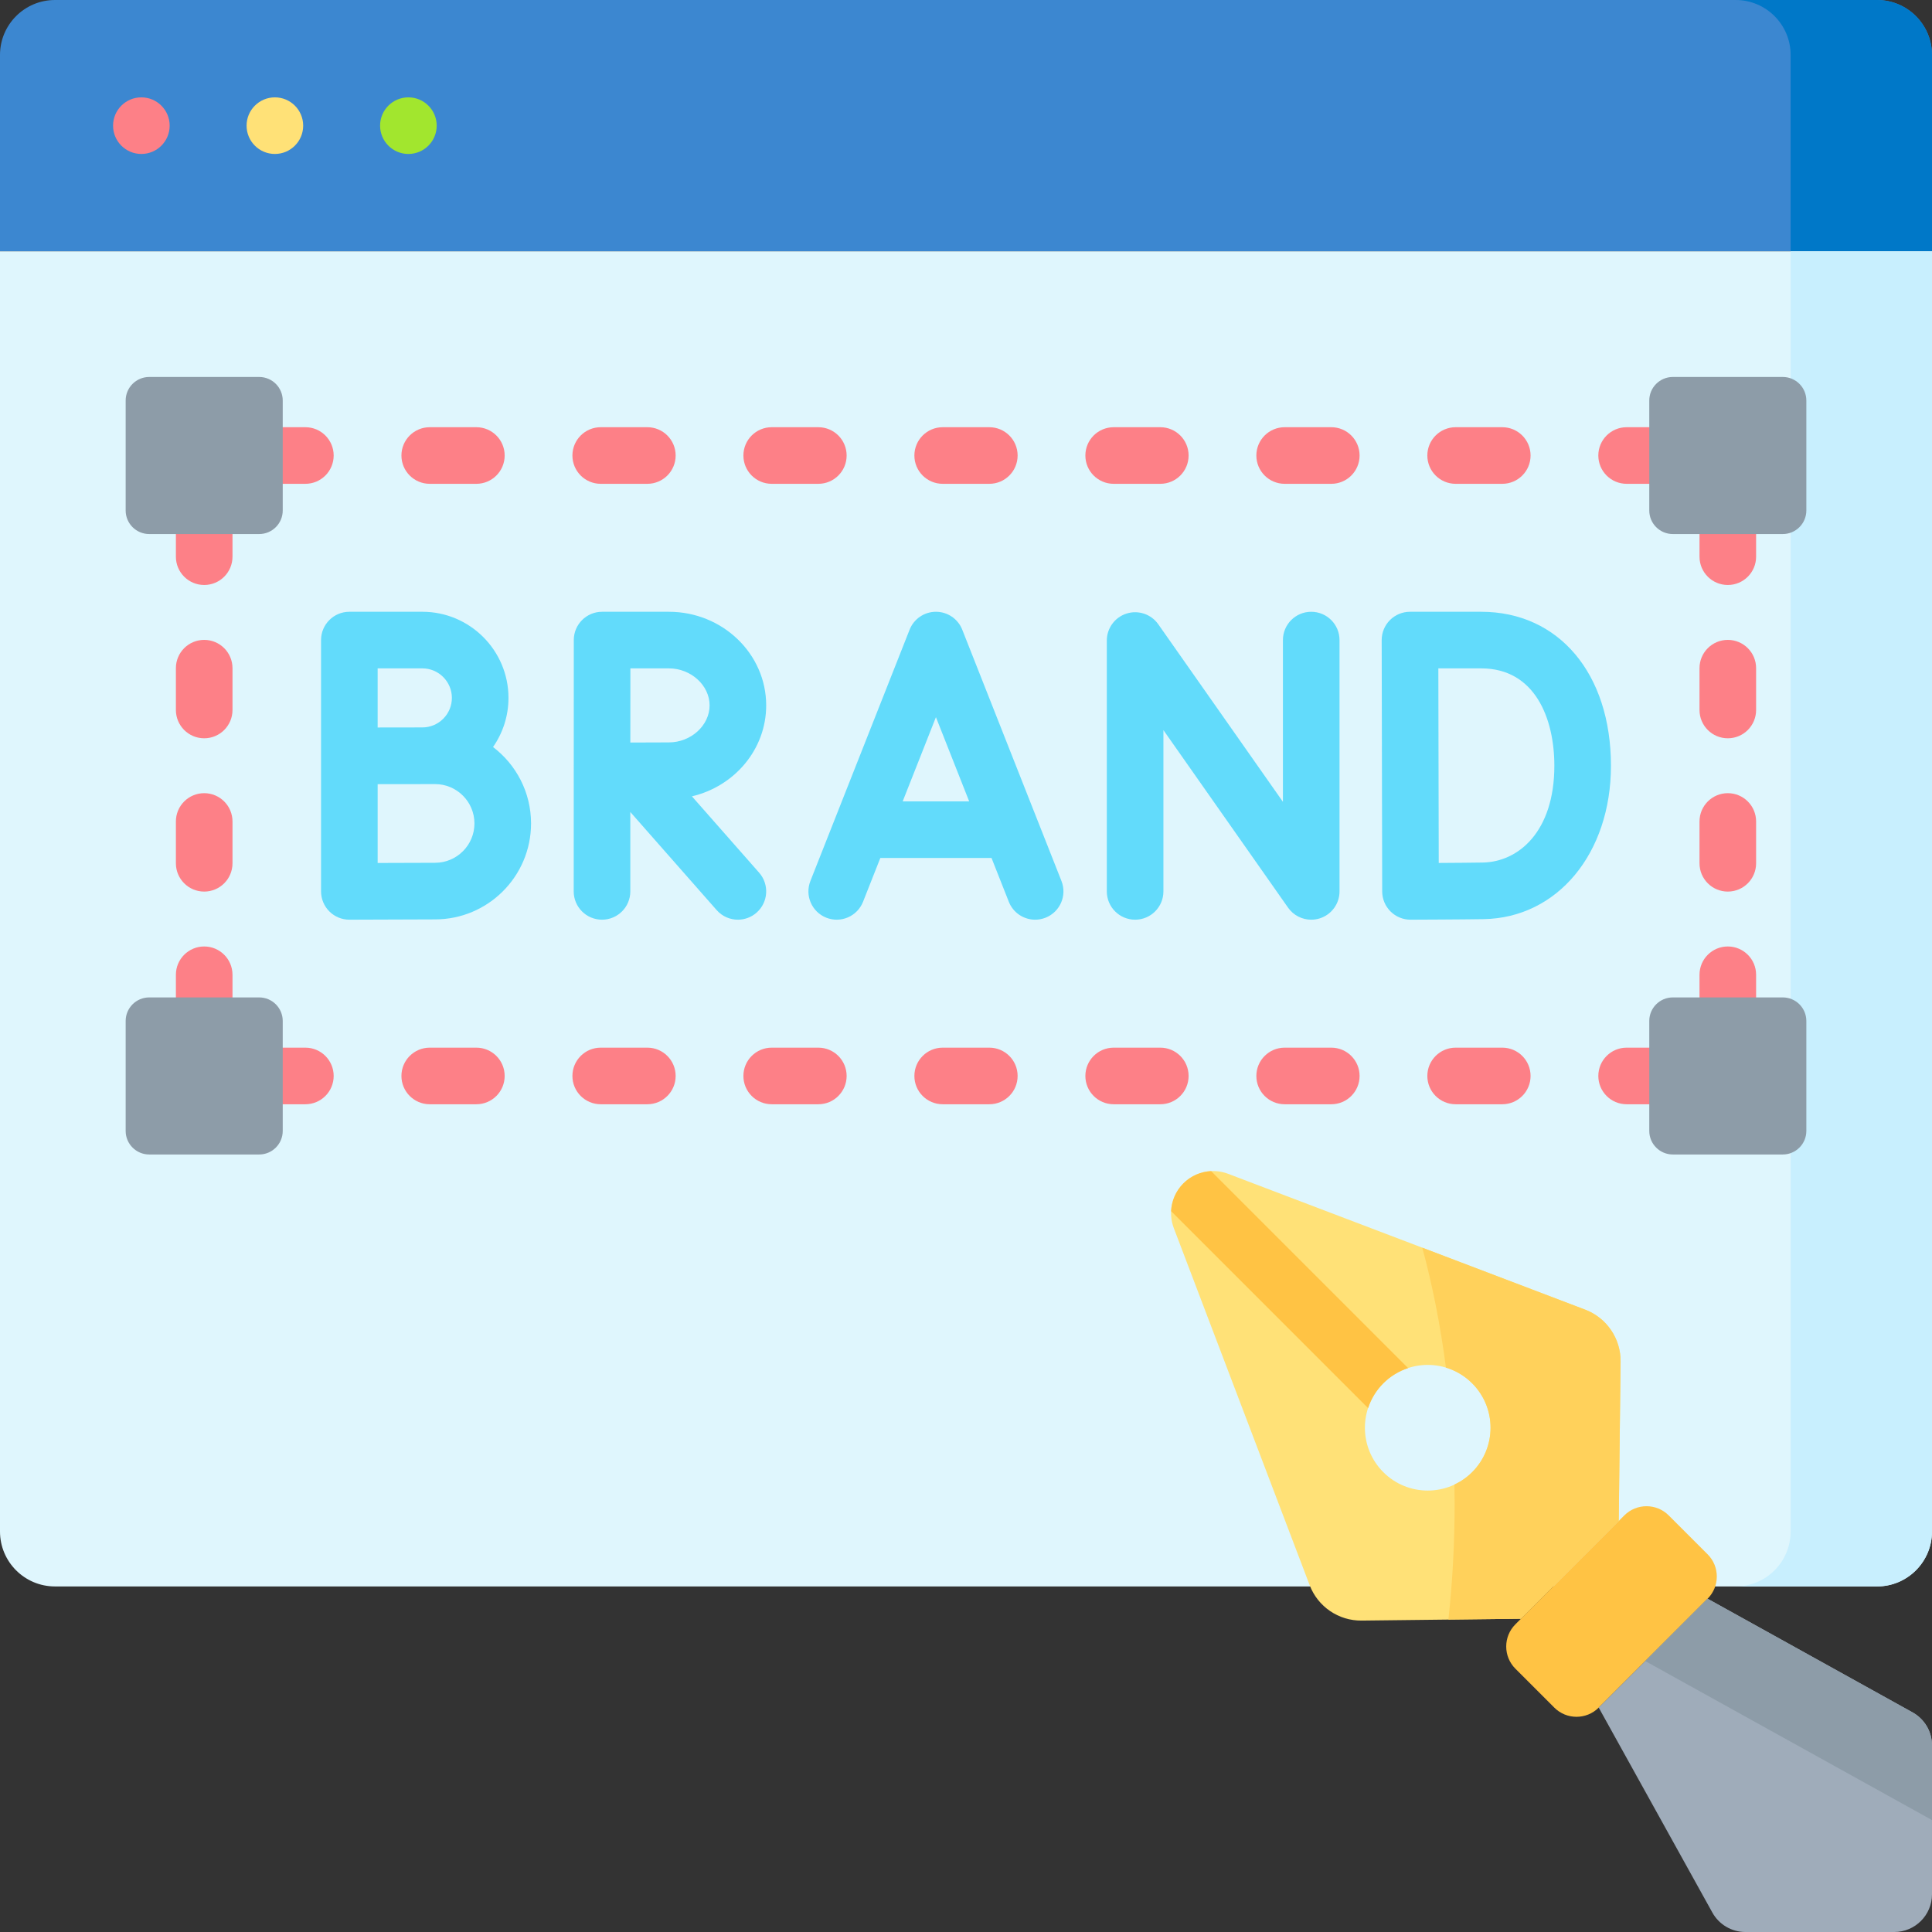 <svg id="Capa_1" enable-background="new 0 0 512 512" height="512" viewBox="0 0 512 512" width="512" xmlns="http://www.w3.org/2000/svg"><rect x="0" y="0" width="512" height="512" fill="#333333" stroke="none"/><g><g><path d="m512 66.602h-512v-52.033c0-8.046 6.523-14.569 14.569-14.569h482.862c8.046 0 14.569 6.523 14.569 14.569z" fill="#3c87d0"/></g><g><path d="m497.431 0h-37.463c8.046 0 14.569 6.523 14.569 14.569v52.033h37.463v-52.033c0-8.046-6.523-14.569-14.569-14.569z" fill="#0078c8"/></g><g><path d="m497.431 420.423h-482.862c-8.046 0-14.569-6.523-14.569-14.569v-339.252h512v339.252c0 8.046-6.523 14.569-14.569 14.569z" fill="#dff6fd"/></g><g><path d="m474.537 66.602v339.252c0 8.046-6.523 14.569-14.569 14.569h37.463c8.046 0 14.569-6.523 14.569-14.569v-339.252z" fill="#c8effe"/></g><g><g><path d="m420.084 347.071-94.621-35.999c-4.106-1.562-8.747-.569-11.854 2.538s-4.1 7.748-2.538 11.854l35.999 94.621c2.172 5.71 7.676 9.458 13.785 9.388l42.217-.487 25.912-25.912.487-42.217c.071-6.11-3.677-11.614-9.387-13.786zm-29.946 43.067c-6.502 6.502-17.045 6.502-23.547 0s-6.502-17.045 0-23.547 17.045-6.502 23.547 0 6.502 17.045 0 23.547z" fill="#ffe177"/></g><g><path d="m420.084 347.071-43.155-16.419c2.687 9.958 4.805 20.604 6.26 31.777 2.543.767 4.939 2.152 6.948 4.161 6.502 6.502 6.502 17.045 0 23.547-1.402 1.402-2.998 2.483-4.695 3.28.03 1.711.051 3.426.051 5.151 0 10.513-.573 20.761-1.652 30.637l19.23-.222 25.912-25.912.487-42.216c.072-6.108-3.676-11.612-9.386-13.784z" fill="#ffd15b"/></g><g><path d="m401.601 430.456 28.856-28.856c3.251-3.251 8.522-3.251 11.774 0l10.302 10.302c3.251 3.251 3.251 8.522 0 11.774l-28.856 28.856c-3.251 3.251-8.522 3.251-11.774 0l-10.302-10.302c-3.251-3.251-3.251-8.522 0-11.774z" fill="#ffc344"/></g><g><path d="m452.532 423.676-28.856 28.856 30.121 54.318c1.763 3.178 5.111 5.15 8.745 5.15h39.458c5.523 0 10-4.477 10-10v-39.457c0-3.634-1.972-6.983-5.15-8.745z" fill="#9facba"/></g><g><path d="m512 482.337v-19.794c0-3.634-1.972-6.983-5.15-8.745l-54.318-30.121-16.522 16.522z" fill="#8d9ca8"/></g></g><g><g><path d="m457.886 271.825c-4.142 0-7.5-3.357-7.5-7.5v-6c0-4.143 3.358-7.5 7.5-7.5s7.5 3.357 7.5 7.5v6c0 4.143-3.358 7.5-7.5 7.5z" fill="#fd8087"/></g><g><path d="m457.886 236.279c-4.142 0-7.5-3.357-7.5-7.5v-11.08c0-4.143 3.358-7.5 7.5-7.5s7.5 3.357 7.5 7.5v11.08c0 4.143-3.358 7.5-7.5 7.5zm0-40.625c-4.142 0-7.5-3.357-7.5-7.5v-11.08c0-4.143 3.358-7.5 7.5-7.5s7.5 3.357 7.5 7.5v11.08c0 4.143-3.358 7.5-7.5 7.5z" fill="#fd8087"/></g><g><path d="m457.886 155.028c-4.142 0-7.5-3.357-7.5-7.5v-6c0-4.143 3.358-7.5 7.5-7.5s7.5 3.357 7.5 7.5v6c0 4.143-3.358 7.5-7.5 7.5z" fill="#fd8087"/></g></g><g><g><path d="m54.114 271.825c-4.142 0-7.5-3.357-7.5-7.5v-6c0-4.143 3.358-7.5 7.5-7.5s7.5 3.357 7.5 7.5v6c0 4.143-3.358 7.5-7.5 7.5z" fill="#fd8087"/></g><g><path d="m54.114 236.279c-4.142 0-7.5-3.357-7.5-7.5v-11.08c0-4.143 3.358-7.5 7.5-7.5s7.5 3.357 7.5 7.5v11.08c0 4.143-3.358 7.5-7.5 7.5zm0-40.625c-4.142 0-7.5-3.357-7.5-7.5v-11.08c0-4.143 3.358-7.5 7.5-7.5s7.5 3.357 7.5 7.5v11.08c0 4.143-3.358 7.5-7.5 7.5z" fill="#fd8087"/></g><g><path d="m54.114 155.028c-4.142 0-7.5-3.357-7.5-7.5v-6c0-4.143 3.358-7.5 7.5-7.5s7.5 3.357 7.5 7.5v6c0 4.143-3.358 7.5-7.5 7.5z" fill="#fd8087"/></g></g><g><g><path d="m437.073 292.639h-6c-4.142 0-7.5-3.357-7.5-7.5s3.358-7.5 7.5-7.5h6c4.142 0 7.5 3.357 7.5 7.5s-3.358 7.5-7.5 7.5z" fill="#fd8087"/></g><g><path d="m398.118 292.639h-12.358c-4.142 0-7.5-3.357-7.5-7.5s3.358-7.5 7.5-7.5h12.358c4.142 0 7.5 3.357 7.5 7.5s-3.358 7.5-7.5 7.5zm-45.313 0h-12.358c-4.142 0-7.5-3.357-7.5-7.5s3.358-7.5 7.5-7.5h12.358c4.142 0 7.5 3.357 7.5 7.5s-3.358 7.5-7.5 7.5zm-45.313 0h-12.358c-4.142 0-7.5-3.357-7.5-7.5s3.358-7.5 7.5-7.5h12.358c4.142 0 7.5 3.357 7.5 7.5s-3.358 7.5-7.5 7.5zm-45.313 0h-12.358c-4.142 0-7.5-3.357-7.5-7.5s3.358-7.5 7.5-7.5h12.358c4.142 0 7.5 3.357 7.5 7.5s-3.358 7.5-7.5 7.5zm-45.313 0h-12.358c-4.142 0-7.5-3.357-7.5-7.5s3.358-7.5 7.5-7.5h12.358c4.142 0 7.5 3.357 7.5 7.5s-3.358 7.5-7.5 7.5zm-45.313 0h-12.358c-4.142 0-7.5-3.357-7.5-7.5s3.358-7.5 7.5-7.5h12.358c4.142 0 7.5 3.357 7.5 7.5s-3.358 7.5-7.5 7.5zm-45.313 0h-12.358c-4.142 0-7.5-3.357-7.5-7.5s3.358-7.5 7.5-7.5h12.358c4.142 0 7.5 3.357 7.5 7.5s-3.358 7.5-7.5 7.5z" fill="#fd8087"/></g><g><path d="m80.927 292.639h-6c-4.142 0-7.5-3.357-7.5-7.5s3.358-7.5 7.5-7.5h6c4.142 0 7.5 3.357 7.5 7.5s-3.358 7.5-7.5 7.5z" fill="#fd8087"/></g></g><g><g><path d="m437.073 128.216h-6c-4.142 0-7.5-3.357-7.5-7.5s3.358-7.5 7.5-7.5h6c4.142 0 7.5 3.357 7.5 7.5s-3.358 7.5-7.5 7.5z" fill="#fd8087"/></g><g><path d="m398.118 128.216h-12.358c-4.142 0-7.5-3.357-7.5-7.5s3.358-7.5 7.5-7.5h12.358c4.142 0 7.5 3.357 7.5 7.5s-3.358 7.5-7.5 7.5zm-45.313 0h-12.358c-4.142 0-7.5-3.357-7.5-7.5s3.358-7.5 7.5-7.5h12.358c4.142 0 7.5 3.357 7.5 7.5s-3.358 7.5-7.5 7.5zm-45.313 0h-12.358c-4.142 0-7.5-3.357-7.5-7.5s3.358-7.5 7.5-7.5h12.358c4.142 0 7.5 3.357 7.5 7.5s-3.358 7.5-7.5 7.5zm-45.313 0h-12.358c-4.142 0-7.5-3.357-7.5-7.5s3.358-7.5 7.5-7.5h12.358c4.142 0 7.5 3.357 7.5 7.5s-3.358 7.5-7.5 7.5zm-45.313 0h-12.358c-4.142 0-7.5-3.357-7.5-7.5s3.358-7.5 7.5-7.5h12.358c4.142 0 7.5 3.357 7.5 7.5s-3.358 7.5-7.5 7.5zm-45.313 0h-12.358c-4.142 0-7.5-3.357-7.5-7.5s3.358-7.5 7.5-7.5h12.358c4.142 0 7.5 3.357 7.5 7.5s-3.358 7.5-7.5 7.5zm-45.313 0h-12.358c-4.142 0-7.5-3.357-7.5-7.5s3.358-7.5 7.5-7.5h12.358c4.142 0 7.5 3.357 7.5 7.5s-3.358 7.5-7.5 7.5z" fill="#fd8087"/></g><g><path d="m80.927 128.216h-6c-4.142 0-7.5-3.357-7.5-7.5s3.358-7.5 7.5-7.5h6c4.142 0 7.5 3.357 7.5 7.5s-3.358 7.5-7.5 7.5z" fill="#fd8087"/></g></g><g fill="#62dbfb"><path d="m255.007 166.872c-1.13-2.864-3.897-4.746-6.976-4.746s-5.845 1.882-6.976 4.746l-26.292 66.602c-1.521 3.853.369 8.209 4.222 9.73 3.855 1.52 8.209-.37 9.73-4.223l4.582-11.607h29.467l4.582 11.607c1.164 2.949 3.989 4.748 6.978 4.748.916 0 1.848-.169 2.752-.525 3.853-1.521 5.743-5.878 4.222-9.73zm-15.788 45.502 8.812-22.322 8.812 22.322z"/><path d="m347.488 162.126c-4.142 0-7.5 3.357-7.5 7.5v42.865l-33.032-47.051c-1.88-2.679-5.28-3.828-8.398-2.842-3.12.985-5.24 3.88-5.24 7.151v66.478c0 4.143 3.358 7.5 7.5 7.5s7.5-3.357 7.5-7.5v-42.741l33.032 47.051c1.431 2.038 3.741 3.191 6.139 3.191.752 0 1.514-.114 2.259-.35 3.12-.985 5.24-3.88 5.24-7.151v-66.602c0-4.142-3.358-7.499-7.5-7.499z"/><path d="m392.523 162.126h-18.863c-1.992 0-3.902.792-5.309 2.202s-2.195 3.321-2.191 5.313l.135 66.602c.004 1.991.8 3.899 2.212 5.303 1.406 1.397 3.307 2.182 5.288 2.182h.028c.57-.002 14.014-.054 19.382-.147 19.535-.342 33.713-17.438 33.713-40.653.001-24.406-13.821-40.802-34.395-40.802zm.421 66.456c-2.666.047-7.511.083-11.664.108l-.104-51.564h11.348c14.3 0 19.396 13.328 19.396 25.801-.001 17.493-9.531 25.49-18.976 25.655z"/><path d="m130.659 197.97c2.576-3.696 4.093-8.182 4.093-13.019 0-12.586-10.239-22.825-22.825-22.825h-19.346c-4.142 0-7.5 3.357-7.5 7.5v66.602c0 1.995.795 3.907 2.208 5.315 1.406 1.399 3.309 2.185 5.292 2.185h.033c.001 0 17.789-.079 22.691-.079 14.021 0 25.427-11.406 25.427-25.427.001-8.257-3.957-15.604-10.073-20.252zm-18.732-20.844c4.315 0 7.825 3.511 7.825 7.825s-3.51 7.825-7.825 7.825c-1.401 0-11.846.018-11.846.018v-15.668zm3.379 51.522c-2.789 0-9.734.025-15.225.048v-20.884c1.613-.006 15.225-.019 15.225-.019 5.75 0 10.427 4.678 10.427 10.428s-4.678 10.427-10.427 10.427z"/><path d="m203.048 186.935c0-13.68-11.569-24.809-25.789-24.809h-17.699c-4.14 0-7.498 3.355-7.5 7.495l-.021 66.606c0 4.143 3.358 7.5 7.5 7.5s7.5-3.357 7.5-7.5v-21.04l22.879 25.995c1.482 1.685 3.552 2.545 5.633 2.545 1.76 0 3.527-.616 4.952-1.87 3.109-2.736 3.412-7.476.675-10.585l-17.812-20.237c11.282-2.646 19.682-12.445 19.682-24.1zm-25.788 9.809c-2.354 0-6.513.018-10.215.035l.012-19.653h10.204c5.848 0 10.789 4.492 10.789 9.809-.002 5.317-4.942 9.809-10.79 9.809z"/></g><path d="m313.609 313.609c-2.001 2-3.119 4.638-3.249 7.358l52.199 52.199c.788-2.403 2.121-4.666 4.031-6.576s4.173-3.243 6.576-4.031l-52.199-52.199c-2.72.13-5.357 1.249-7.358 3.249z" fill="#ffc344"/><g><circle cx="37.463" cy="33.301" fill="#fd8087" r="7.5"/></g><g><circle cx="72.846" cy="33.301" fill="#ffe177" r="7.5"/></g><g><circle cx="108.228" cy="33.301" fill="#a2e62e" r="7.5"/></g><g><path d="m472.455 141.528h-29.138c-3.448 0-6.244-2.795-6.244-6.244v-29.138c0-3.448 2.795-6.244 6.244-6.244h29.138c3.448 0 6.244 2.795 6.244 6.244v29.138c0 3.449-2.795 6.244-6.244 6.244z" fill="#8d9ca8"/></g><g><path d="m68.683 141.528h-29.138c-3.448 0-6.244-2.795-6.244-6.244v-29.138c0-3.448 2.795-6.244 6.244-6.244h29.138c3.448 0 6.244 2.795 6.244 6.244v29.138c0 3.449-2.796 6.244-6.244 6.244z" fill="#8d9ca8"/></g><g><path d="m472.455 305.951h-29.138c-3.448 0-6.244-2.796-6.244-6.244v-29.138c0-3.448 2.795-6.244 6.244-6.244h29.138c3.448 0 6.244 2.796 6.244 6.244v29.138c0 3.449-2.795 6.244-6.244 6.244z" fill="#8d9ca8"/></g><g><path d="m68.683 305.951h-29.138c-3.448 0-6.244-2.796-6.244-6.244v-29.138c0-3.448 2.795-6.244 6.244-6.244h29.138c3.448 0 6.244 2.796 6.244 6.244v29.138c0 3.449-2.796 6.244-6.244 6.244z" fill="#8d9ca8"/></g></g></svg>